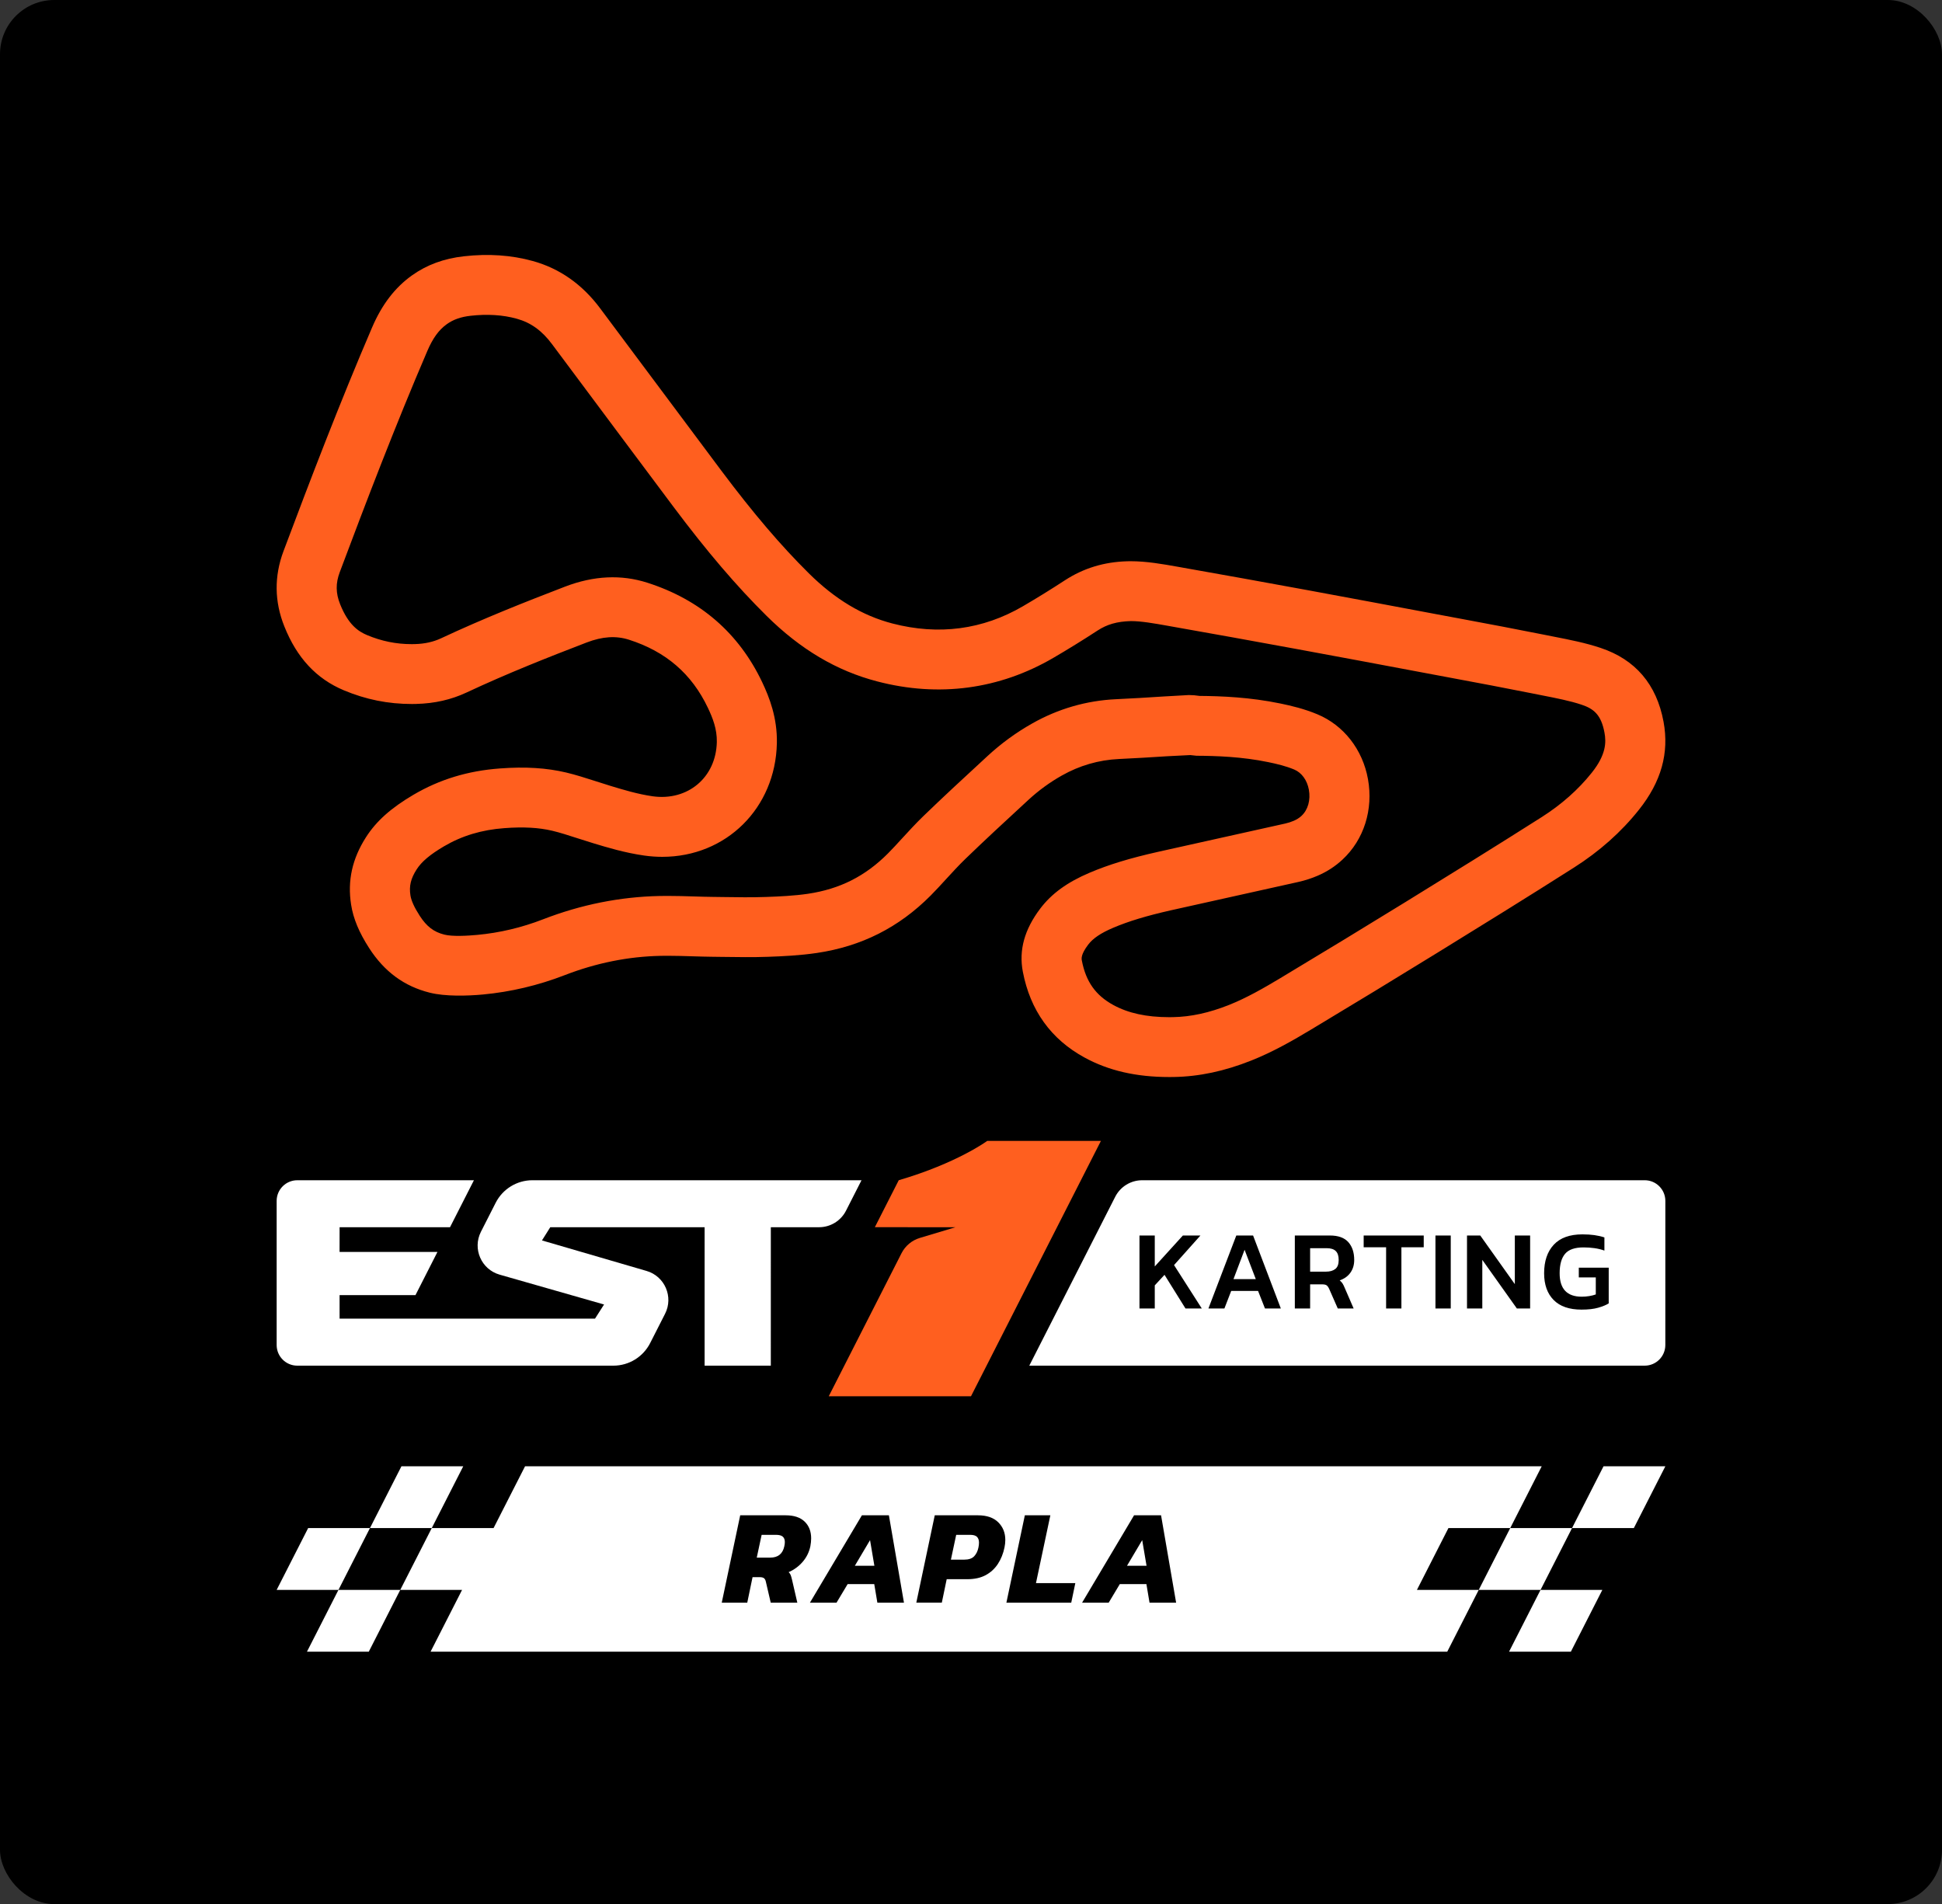 <svg xmlns="http://www.w3.org/2000/svg" xmlns:xlink="http://www.w3.org/1999/xlink" width="358px" height="351px" viewBox="0 0 358 351"><rect x="0" y="0" width="358" height="351" fill="#333333" stroke="none"/><title>Group 7</title><g id="Guidelines" stroke="none" stroke-width="1" fill="none" fill-rule="evenodd"><g id="EST1-Karting-/-Usage-examples" transform="translate(-1498, -634)"><g id="Group-7" transform="translate(1498, 634)"><rect id="Rectangle-Copy-7" fill="#000000" x="0" y="0" width="358" height="351" rx="10"></rect><g id="Logo/EST1_Karting/track_logo+shape_aravete-vertical_positive-Copy-7" transform="translate(51, 47)"><g id="EST1_Karting" transform="translate(0, 163.31)"><path d="M104.961,12.865 L107.815,7.258 L47.153,7.255 C44.292,7.254 41.673,8.861 40.374,11.414 L37.66,16.749 C36.067,19.882 37.723,23.692 41.1,24.657 L60.354,30.16 L58.688,32.769 L11.603,32.77 L11.601,28.436 L25.59,28.434 L29.644,20.468 L11.598,20.469 L11.605,15.921 L31.96,15.914 L36.366,7.258 L3.805,7.256 C1.704,7.256 0,8.961 0,11.064 L0,37.628 C0,39.731 1.703,41.436 3.804,41.436 L62.074,41.436 C64.935,41.437 67.554,39.829 68.852,37.277 L71.601,31.875 C73.19,28.753 71.55,24.955 68.191,23.975 L48.91,18.35 L50.44,15.917 L78.893,15.915 L78.892,41.434 L91.097,41.438 L91.099,15.913 L99.989,15.915 C102.088,15.915 104.009,14.737 104.961,12.865 L104.961,12.865 Z M252.196,7.255 L159.555,7.256 C157.458,7.256 155.537,8.434 154.585,10.307 L138.745,41.437 L252.193,41.435 C254.293,41.435 255.996,39.73 255.997,37.627 L256,11.064 C256,8.96 254.297,7.255 252.196,7.255 L252.196,7.255 Z" id="EST" fill="#FFFFFF"></path><path d="M240.713,17.233 C241.521,17.233 242.252,17.278 242.907,17.369 C243.561,17.46 244.181,17.602 244.766,17.797 L244.766,20.221 C244.181,20.012 243.565,19.862 242.917,19.772 C242.27,19.681 241.604,19.636 240.922,19.636 C239.32,19.636 238.185,20.029 237.517,20.816 C236.848,21.603 236.514,22.797 236.514,24.399 C236.514,27.282 237.872,28.724 240.588,28.724 C241.061,28.724 241.524,28.685 241.977,28.609 C242.43,28.532 242.83,28.431 243.178,28.306 L243.178,25.172 L240.045,25.172 L240.045,23.375 L245.56,23.375 L245.56,29.956 C245.1,30.249 244.46,30.514 243.638,30.75 C242.816,30.987 241.786,31.105 240.546,31.105 C238.29,31.105 236.576,30.514 235.407,29.33 C234.237,28.146 233.652,26.502 233.652,24.399 C233.652,22.171 234.244,20.419 235.427,19.145 C236.611,17.87 238.373,17.233 240.713,17.233 Z M161.878,17.442 L161.878,23.146 L167.059,17.442 L170.297,17.442 L165.43,22.895 L170.548,30.897 L167.54,30.897 L163.675,24.692 L161.878,26.635 L161.878,30.897 L159.058,30.897 L159.058,17.442 L161.878,17.442 Z M180,17.442 L185.118,30.897 L182.194,30.897 L180.919,27.658 L175.968,27.658 L174.714,30.897 L171.768,30.897 L176.908,17.442 L180,17.442 Z M194.152,17.442 C195.698,17.442 196.833,17.85 197.558,18.664 C198.282,19.479 198.644,20.576 198.644,21.955 C198.644,22.86 198.411,23.64 197.944,24.295 C197.478,24.949 196.82,25.423 195.97,25.715 C196.193,25.896 196.37,26.091 196.503,26.3 C196.635,26.509 196.771,26.788 196.91,27.136 L198.54,30.897 L195.615,30.897 L194.027,27.282 C193.888,26.976 193.734,26.76 193.567,26.635 C193.4,26.509 193.122,26.447 192.732,26.447 L190.517,26.447 L190.517,30.897 L187.697,30.897 L187.697,17.442 L194.152,17.442 Z M211.459,17.442 L211.459,19.615 L207.344,19.615 L207.344,30.897 L204.523,30.897 L204.523,19.615 L200.387,19.615 L200.387,17.442 L211.459,17.442 Z M216.44,17.442 L216.44,30.897 L213.62,30.897 L213.62,17.442 L216.44,17.442 Z M221.881,17.442 L228.253,26.405 L228.253,17.442 L231.073,17.442 L231.073,30.897 L228.629,30.897 L222.257,21.934 L222.257,30.897 L219.436,30.897 L219.436,17.442 L221.881,17.442 Z M178.433,20.075 L176.386,25.486 L180.501,25.486 L178.433,20.075 Z M193.588,19.782 L190.517,19.782 L190.517,24.107 L193.421,24.107 C194.159,24.107 194.737,23.943 195.155,23.616 C195.573,23.288 195.782,22.735 195.782,21.955 C195.782,21.203 195.601,20.653 195.239,20.304 C194.877,19.956 194.326,19.782 193.588,19.782 Z" id="Karting" fill="#000000"></path><path d="M130.999,0 C130.999,0 125.464,4.092 114.679,7.254 L110.274,15.911 L125.141,15.915 L118.559,17.894 C117.101,18.332 115.885,19.349 115.193,20.708 L101.775,47.08 L128,47.076 L151.953,0 L130.999,0 Z" id="1" fill="#FF5F1F"></path></g><g id="Track" transform="translate(0, 223.294)"><g id="Track-Background" fill="#FFFFFF"><polygon id="Fill-11" points="227.405 11.393 221.599 22.785 232.994 22.785 238.799 11.393"></polygon><polygon id="Fill-13" points="25.656 0 25.656 0 23.004 0 17.2 11.393 19.85 11.393 28.593 11.393 34.398 0"></polygon><polygon id="Fill-15" points="5.806 11.393 0 22.785 11.394 22.785 17.199 11.393"></polygon><polygon id="Fill-18" points="5.588 34.177 16.983 34.177 22.787 22.785 11.394 22.785"></polygon><polygon id="Fill-20" points="216.011 11.393 227.405 11.393 233.21 0 45.792 0 39.987 11.393 28.593 11.393 22.787 22.785 34.182 22.785 28.376 34.177 215.794 34.177 221.6 22.785 210.206 22.785"></polygon><polygon id="Fill-22" points="256 0 244.604 0 238.799 11.393 250.192 11.393"></polygon><polygon id="Fill-24" points="244.387 22.785 232.993 22.785 227.188 34.177 238.584 34.177"></polygon></g><g id="Rapla" transform="translate(82.052, 9.036)" fill="#000000"><path d="M6.453,7.803 L8.929,7.803 C10.363,7.803 11.23,7.111 11.529,5.727 C11.563,5.577 11.588,5.436 11.605,5.302 C11.621,5.169 11.63,5.044 11.63,4.927 C11.63,4.494 11.505,4.164 11.254,3.939 C11.004,3.714 10.579,3.601 9.98,3.601 L7.353,3.601 L6.453,7.803 Z M0,16.106 L3.402,0 L11.78,0 C13.314,0 14.482,0.388 15.282,1.163 C16.082,1.938 16.482,2.968 16.482,4.252 C16.482,4.702 16.432,5.194 16.332,5.727 C16.098,6.811 15.623,7.765 14.907,8.591 C14.189,9.416 13.331,10.045 12.331,10.479 C12.497,10.629 12.622,10.808 12.706,11.016 C12.789,11.225 12.873,11.513 12.956,11.879 L13.931,16.106 L9.029,16.106 L8.128,12.23 C8.062,11.929 7.945,11.717 7.779,11.592 C7.612,11.467 7.353,11.404 7.003,11.404 L5.678,11.404 L4.702,16.106 L0,16.106 Z" id="Fill-26"></path><path d="M24.535,9.303 L28.137,9.303 L27.337,4.577 L24.535,9.303 Z M16.257,16.106 L25.837,0 L30.813,0 L33.59,16.106 L28.688,16.106 L28.112,12.679 L23.21,12.679 L21.159,16.106 L16.257,16.106 Z" id="Fill-28"></path><path d="M42.244,8.178 L44.67,8.178 C45.52,8.178 46.141,7.97 46.533,7.552 C46.924,7.136 47.187,6.594 47.321,5.927 C47.354,5.761 47.379,5.602 47.396,5.452 C47.412,5.302 47.421,5.161 47.421,5.027 C47.421,4.577 47.299,4.226 47.058,3.976 C46.816,3.726 46.387,3.601 45.77,3.601 L43.219,3.601 L42.244,8.178 Z M35.866,16.105 L39.267,0 L47.221,0 C48.855,0 50.106,0.43 50.972,1.289 C51.839,2.147 52.273,3.235 52.273,4.552 C52.273,4.985 52.222,5.444 52.123,5.927 C51.889,7.061 51.485,8.07 50.91,8.954 C50.335,9.837 49.584,10.528 48.659,11.029 C47.734,11.53 46.604,11.779 45.27,11.779 L41.468,11.779 L40.568,16.105 L35.866,16.105 Z" id="Fill-30"></path><polygon id="Fill-32" points="52.473 16.106 55.874 0 60.577 0 57.925 12.504 65.178 12.504 64.428 16.106"></polygon><path d="M74.707,9.303 L78.309,9.303 L77.509,4.577 L74.707,9.303 Z M66.429,16.106 L76.008,0 L80.985,0 L83.761,16.106 L78.859,16.106 L78.284,12.679 L73.382,12.679 L71.331,16.106 L66.429,16.106 Z" id="Fill-34"></path></g></g><g id="Shape" fill="#FF5F1F"><path d="M47.223,1.118 C52.178,2.489 56.358,5.429 59.649,9.857 L63.068,14.439 C69.389,22.912 75.707,31.387 82.039,39.847 C87.868,47.618 92.97,53.604 98.107,58.686 C102.944,63.473 107.984,66.499 113.518,67.936 C122.043,70.154 130.176,69.072 137.576,64.753 C140.069,63.298 142.672,61.694 145.297,59.981 C148.75,57.735 152.52,56.584 156.812,56.465 L157.398,56.455 C160.372,56.455 163.308,56.977 166.146,57.481 C174.253,58.911 182.177,60.341 190.097,61.798 C198.001,63.252 205.895,64.736 213.793,66.221 L218.539,67.107 C223.533,68.042 228.534,68.978 233.524,69.979 L235.364,70.344 C238.416,70.942 241.285,71.505 244.062,72.435 C250.486,74.577 254.392,79.159 255.669,86.053 C256.732,91.809 255.242,97.115 251.122,102.283 C247.877,106.368 243.833,109.961 239.118,112.953 C230.579,118.382 221.972,123.707 213.941,128.651 C206.51,133.232 198.692,137.987 190.707,142.781 C187.31,144.824 183.622,146.928 179.659,148.502 C174.731,150.461 170.067,151.452 165.403,151.533 L164.558,151.54 L164.533,151.54 C158.461,151.54 153.359,150.367 148.934,147.949 C142.754,144.583 138.924,139.258 137.555,132.127 C136.798,128.145 137.851,124.343 140.761,120.496 C142.846,117.736 145.735,115.635 149.854,113.884 C153.359,112.393 157.25,111.204 162.473,110.029 L185.931,104.811 C186.465,104.691 187.01,104.519 187.523,104.296 C188.067,104.06 188.535,103.758 188.927,103.396 C190.122,102.281 190.626,100.481 190.285,98.571 C189.965,96.819 188.958,95.428 187.579,94.853 C186.023,94.204 184.359,93.813 182.798,93.491 C177.935,92.483 173.175,92.333 169.569,92.315 L168.429,92.191 L164.187,92.404 C161.222,92.592 158.241,92.782 155.261,92.916 C151.548,93.089 148.003,94.115 144.732,95.968 C142.53,97.21 140.465,98.715 138.589,100.445 L137.708,101.259 C134.158,104.532 130.501,107.908 126.946,111.347 C125.72,112.536 124.611,113.749 123.533,114.922 C122.414,116.145 121.513,117.13 120.572,118.075 C114.693,123.981 107.831,127.443 99.592,128.669 C96.489,129.129 93.29,129.285 90.569,129.377 C87.766,129.48 84.964,129.43 82.161,129.394 L80.244,129.369 C79.171,129.359 78.077,129.326 76.984,129.293 C75.158,129.237 73.631,129.189 72.106,129.189 L70.788,129.201 C64.842,129.318 58.892,130.515 53.114,132.755 C48.221,134.648 43.145,135.85 38.028,136.326 C35.174,136.592 31.07,136.709 28.227,135.991 C23.527,134.82 19.87,132.136 17.062,127.79 C15.186,124.88 14.127,122.333 13.726,119.768 C13.029,115.363 13.929,111.291 16.473,107.327 C18.365,104.37 21.06,101.957 25.21,99.513 C30.043,96.672 35.261,95.086 41.176,94.655 C45.871,94.303 49.762,94.556 53.373,95.407 C55.098,95.816 56.878,96.383 58.764,96.989 L61.593,97.884 C63.932,98.593 66.577,99.394 69.318,99.787 C75.763,100.692 81.002,96.345 81.144,89.778 C81.195,87.393 80.381,85.343 79.496,83.48 C76.516,77.207 71.75,73.099 64.934,70.92 C62.559,70.164 60.047,70.321 57.132,71.442 C50.093,74.146 42.535,77.131 35.002,80.659 C32.153,81.99 29.117,82.677 25.724,82.763 L24.966,82.776 C20.526,82.776 16.442,81.95 12.383,80.249 C7.322,78.125 3.731,74.27 1.417,68.468 C-0.419,63.891 -0.47,59.226 1.26,54.602 C6.213,41.41 11.615,27.286 17.596,13.355 C19.407,9.137 21.813,5.997 24.956,3.758 C27.697,1.81 30.82,0.661 34.509,0.244 C39.06,-0.268 43.287,0.028 47.223,1.118 Z M35.749,11.21 C33.964,11.411 32.575,11.899 31.39,12.741 C29.91,13.793 28.796,15.321 27.779,17.691 C21.884,31.42 16.538,45.4 11.635,58.465 C10.862,60.518 10.882,62.345 11.701,64.383 C13.228,68.2 15.074,69.404 16.676,70.078 C19.346,71.195 22.031,71.741 24.885,71.741 L25.5,71.731 C27.276,71.685 28.862,71.337 30.296,70.669 C38.144,66.996 45.922,63.922 53.154,61.144 C58.449,59.111 63.52,58.881 68.317,60.412 C78.072,63.531 85.203,69.703 89.506,78.755 C90.818,81.521 92.313,85.3 92.212,90.011 C91.963,101.947 82.884,110.949 71.088,110.949 C69.985,110.949 68.861,110.87 67.747,110.71 C64.166,110.198 60.952,109.222 58.373,108.442 C57.402,108.145 56.425,107.834 55.448,107.52 C53.765,106.977 52.269,106.488 50.815,106.143 C48.323,105.553 45.484,105.396 41.99,105.659 C37.809,105.963 34.163,107.061 30.841,109.015 C28.273,110.528 26.716,111.841 25.805,113.267 C24.722,114.956 24.392,116.339 24.661,118.055 C24.819,119.044 25.378,120.273 26.375,121.818 C27.652,123.796 28.969,124.802 30.922,125.289 C32.397,125.663 35.18,125.509 36.996,125.337 C41.095,124.957 45.169,123.994 49.101,122.47 C56.089,119.761 63.321,118.314 70.585,118.167 L72.106,118.154 C73.743,118.154 75.382,118.202 77.014,118.253 C78.342,118.294 79.353,118.326 80.366,118.334 L82.308,118.36 C84.938,118.4 87.558,118.441 90.187,118.347 C92.603,118.266 95.416,118.131 97.959,117.757 C103.834,116.882 108.519,114.515 112.704,110.31 C113.534,109.474 114.337,108.594 115.141,107.717 C116.58,106.151 117.836,104.78 119.23,103.432 C122.852,99.929 126.58,96.487 130.186,93.164 L131.066,92.35 C133.574,90.036 136.33,88.027 139.269,86.37 C144.066,83.653 149.28,82.144 154.752,81.891 C157.672,81.762 160.581,81.577 163.495,81.389 L168.155,81.125 C168.806,81.125 169.467,81.179 170.118,81.283 C174.182,81.316 179.456,81.526 185.051,82.687 C187.055,83.1 189.43,83.662 191.857,84.674 C196.709,86.699 200.198,91.164 201.18,96.618 C202.192,102.24 200.437,107.786 196.485,111.455 C195.173,112.682 193.637,113.683 191.923,114.421 C190.763,114.922 189.553,115.313 188.322,115.584 L164.915,120.79 C160.368,121.817 157.062,122.815 154.198,124.034 C151.935,124.995 150.475,125.98 149.605,127.134 C148.222,128.958 148.369,129.734 148.435,130.066 C149.178,133.952 150.973,136.485 154.248,138.27 C157,139.773 160.353,140.503 164.508,140.506 L165.25,140.498 C168.51,140.442 171.898,139.708 175.56,138.252 C178.78,136.972 181.995,135.13 184.99,133.331 C192.935,128.558 200.722,123.824 208.123,119.264 C216.103,114.345 224.668,109.051 233.167,103.649 C236.844,101.315 239.967,98.547 242.45,95.425 C245.09,92.11 245.11,89.839 244.779,88.052 C244.164,84.717 242.76,83.637 240.547,82.9 C238.442,82.195 235.914,81.699 233.238,81.174 L231.346,80.799 C226.397,79.805 221.448,78.88 216.495,77.955 L211.744,77.065 C203.86,75.583 195.977,74.101 188.088,72.651 C180.194,71.198 172.3,69.774 164.208,68.347 C161.725,67.906 159.391,67.491 157.479,67.491 C154.9,67.559 153.064,68.106 151.355,69.219 C148.572,71.031 145.816,72.732 143.171,74.275 C133.238,80.074 122.073,81.579 110.726,78.614 C103.249,76.673 96.566,72.716 90.305,66.517 C84.776,61.046 79.328,54.669 73.169,46.449 C66.826,37.979 60.504,29.501 54.182,21.021 L50.759,16.434 C48.918,13.955 46.852,12.467 44.264,11.753 C41.68,11.035 38.811,10.865 35.749,11.21 Z" id="Track-shape"></path></g></g></g></g></g></svg>